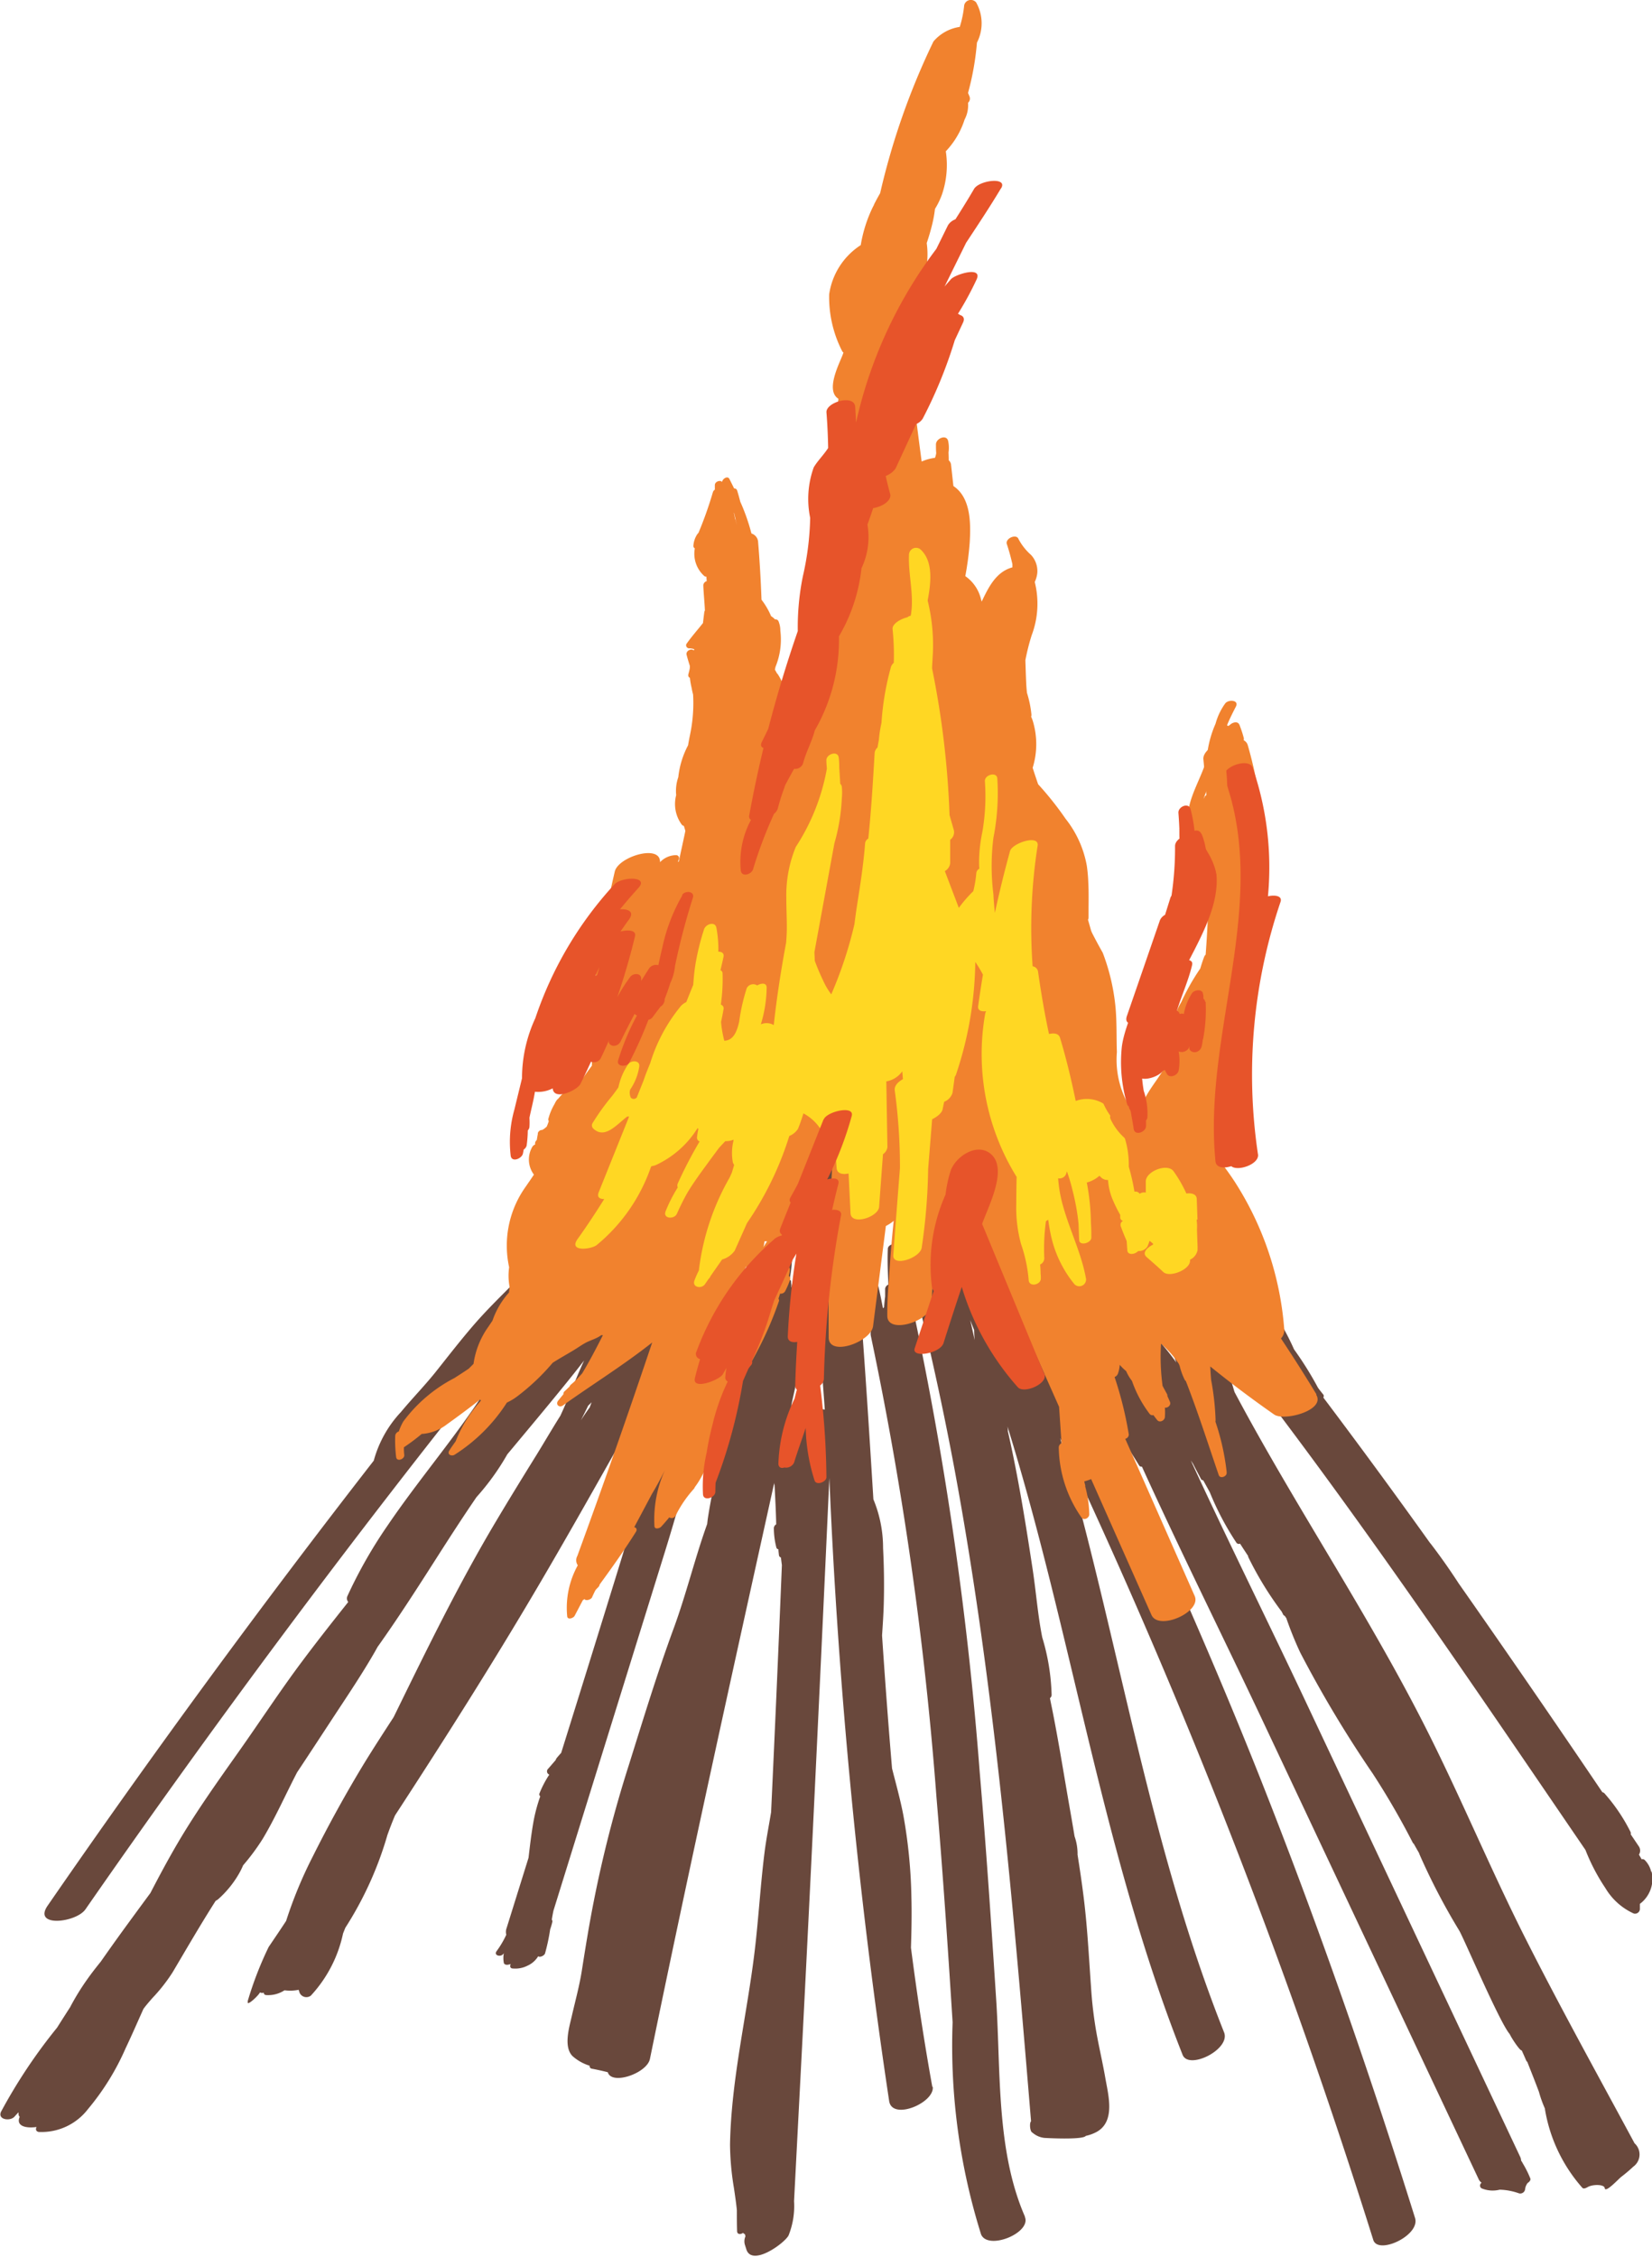<svg xmlns="http://www.w3.org/2000/svg" xmlns:xlink="http://www.w3.org/1999/xlink" width="37.207" height="50.819" viewBox="0 0 37.207 50.819">
  <defs>
    <clipPath id="clip-path">
      <rect id="長方形_3292" data-name="長方形 3292" width="37.207" height="50.819" fill="none"/>
    </clipPath>
  </defs>
  <g id="グループ_6228" data-name="グループ 6228" transform="translate(0 0)">
    <g id="グループ_6227" data-name="グループ 6227" transform="translate(0 0)" clip-path="url(#clip-path)">
      <path id="パス_14023" data-name="パス 14023" d="M196.324,236.3l-.006,0c-.823-1.527-1.665-3.045-2.447-4.594-.744-1.473-1.382-3-2.112-4.474-1.331-2.694-3.033-5.182-4.442-7.833a12.1,12.1,0,0,0-.678-1.793c-.047-.095-.2-.015-.173.079.094.294.2.585.307.875a.611.611,0,0,0-.267.015c-.219-.637-.513-1.25-.714-1.894-.032-.1-.2-.013-.173.08l.005.017c-.057,0-.126.062-.109.124.076.279.167.553.267.824a.077.077,0,0,0-.021.063c0,.007,0,.013,0,.02h0a4.827,4.827,0,0,0,.245.926c-.216-.309-.478-.584-.72-.872a2.764,2.764,0,0,0-.4-1.086.062.062,0,0,0-.047-.027l-.028-.084c-.035-.1-.2-.011-.172.082s.064.2.1.3c0,.041.01.082.016.123-.256-.728-.559-1.439-.878-2.143-.09-.217-.179-.435-.265-.654a.064.064,0,0,0-.057-.043c-.188-.4-.377-.8-.563-1.2-.045-.1-.207-.016-.174.077.247.7.437,1.459.741,2.154a.124.124,0,0,0-.088.05c-.113-.175-.231-.348-.357-.513-.055-.072-.2.012-.166.095s.061.169.093.254a.124.124,0,0,0-.067.028l-.051-.092c-.043-.08-.2.02-.164.1.045.11.093.218.142.326a.071.071,0,0,0-.007.062,8.77,8.77,0,0,0,.563,1.306c-.026-.023-.05-.048-.077-.07-.066-.054-.2.05-.145.124a6.759,6.759,0,0,1,.737,1.5,1.624,1.624,0,0,0,.035.274l-.054-.082c-.03-.045-.084-.034-.123,0-.033-.044-.066-.087-.1-.132a4.574,4.574,0,0,0-.3-.749c-.018-.034-.056-.036-.092-.022l-.356-.742c-.071-.183-.145-.364-.226-.543a.057.057,0,0,0-.046-.033q-.1-.208-.19-.418c-.122-.307-.249-.613-.386-.915l0,0h0l-.008-.019c-.037-.082-.2.008-.169.088.126.322.262.64.4.956q.131.329.257.66a.093.093,0,0,0-.022.07c0,.023.006.046.009.069-.055.007-.115.062-.1.117.016.074.035.148.055.221a.093.093,0,0,0-.028.006,7.012,7.012,0,0,0-.6-1.344c-.033-.054-.117-.033-.156.012q-.084-.184-.17-.367a.272.272,0,0,0-.213-.142,3.081,3.081,0,0,1-.044-.452c0-.063-.056-.075-.105-.057-.01-.032-.02-.064-.03-.1-.079-.291-.163-.58-.24-.871a.061.061,0,0,0-.08-.044c-.01-.022-.019-.044-.029-.065-.176-.453-.362-.9-.531-1.358a8.979,8.979,0,0,0-.294-1.3c-.021-.064-.083-.058-.128-.026,0-.015-.006-.029-.008-.044-.014-.1-.183-.036-.18.047s.006.146.009.22h-.005c-.011-.026-.023-.053-.033-.08-.034-.093-.176-.04-.18.045,0,.027,0,.054,0,.081-.025.008-.049.018-.074.028l-.01-.027c0-.056-.007-.112-.009-.167,0-.1-.181-.052-.183.031,0,0,0,.009,0,.013a.086.086,0,0,0-.034.061c0,.077,0,.154,0,.231a.308.308,0,0,0-.126.243,25.768,25.768,0,0,0,.883,4.521q.613,2.35,1.058,4.738c.578,3.122.956,6.278,1.261,9.438.168,1.738.313,3.478.458,5.219-.04.032-.027.236.031.255a.491.491,0,0,0,.27.119s.868.051.932-.046a.9.9,0,0,0,.244-.089c.429-.238.262-.83.195-1.217-.059-.341-.139-.678-.2-1.019a9.217,9.217,0,0,1-.121-1.018c-.049-.688-.083-1.374-.17-2.059-.039-.311-.085-.62-.134-.93a1.177,1.177,0,0,0-.067-.412q-.059-.356-.122-.712c-.122-.7-.234-1.4-.372-2.1-.02-.1-.041-.2-.061-.3a.1.1,0,0,0,.038-.068,4.853,4.853,0,0,0-.211-1.3c-.1-.5-.139-1.024-.216-1.533-.158-1.041-.325-2.081-.558-3.108l0-.019c0-.03-.005-.06-.009-.09,1.451,4.67,2.135,9.583,3.944,14.149.138.349,1.086-.124.934-.506-1.653-4.152-2.338-8.61-3.549-12.9.013-.006.027-.011.04-.017a.174.174,0,0,0,.027-.017,141.841,141.841,0,0,1,6.842,17.607c.105.346,1.065-.1.941-.494-1.046-3.345-2.2-6.653-3.491-9.912-1.112-2.8-2.34-5.546-3.611-8.274a.1.1,0,0,0,.088-.028c.263.426.539.844.8,1.269a.062.062,0,0,0,.063.027c.878,1.928,1.826,3.828,2.726,5.737l4.859,10.311a.187.187,0,0,0,.064.076.113.113,0,0,0-.021.025.07.07,0,0,0,.03.106.649.649,0,0,0,.4.027,1.394,1.394,0,0,1,.434.082.11.11,0,0,0,.138-.094.275.275,0,0,1,.06-.142c.033-.018.073-.063.057-.1a2.275,2.275,0,0,0-.166-.333.436.436,0,0,0-.041-.068.216.216,0,0,0-.02-.083l-4.854-10.3c-.844-1.791-1.733-3.576-2.565-5.384l.05.075c.057.115.119.228.178.341a.055.055,0,0,0,.051.031q.074.134.148.268a6.424,6.424,0,0,0,.6,1.138.067.067,0,0,0,.082.021c.06.094.121.186.182.279a.059.059,0,0,0,0,.017l.009.018h0a7.587,7.587,0,0,0,.748,1.219l.032.064a.051.051,0,0,0,.033.027l.038.054a7.9,7.9,0,0,0,.312.772,26.523,26.523,0,0,0,1.635,2.729,17.487,17.487,0,0,1,.9,1.553.061.061,0,0,0,.023.025c.04.072.081.144.123.216a.056.056,0,0,0,0,.009,14.5,14.5,0,0,0,.9,1.729c.1.162.907,2.065,1.138,2.333.056.117.238.384.271.368.034.075.068.151.1.226a.073.073,0,0,0,.025.031c.088.224.178.449.262.674a2.666,2.666,0,0,0,.135.378l0,.009a3.546,3.546,0,0,0,.846,1.779c.032.026.079,0,.108-.014.114-.073.385-.071.393.017.011.121.306-.2.371-.252a3.47,3.47,0,0,0,.273-.231.338.338,0,0,0,.021-.532m-14.967-18.562c.033.084.064.169.1.253,0,.076.006.152.012.227-.036-.16-.07-.32-.107-.48m1.731.5-.02-.036.008-.011a.125.125,0,0,0,.033-.007.129.129,0,0,0,.033-.022l.023.058c-.026,0-.051.01-.077.017m.423,2.513-.025.011q-.049-.17-.1-.339l.147.322a.085.085,0,0,0-.024.007" transform="translate(-159.513 -188.053)" fill="#69483c"/>
      <path id="パス_14024" data-name="パス 14024" d="M125.085,232.981c-.189-1.045-.347-2.093-.483-3.144.012-.378.02-.756.01-1.136a11.51,11.51,0,0,0-.182-1.85c-.068-.354-.165-.7-.254-1.051-.085-1-.158-1.995-.225-2.994.016-.244.033-.487.039-.731.011-.41.005-.825-.016-1.235a2.857,2.857,0,0,0-.218-1.1c-.175-2.826-.355-5.652-.68-8.462a.165.165,0,0,0-.132-.139c0-.008,0-.017,0-.025a.062.062,0,0,0-.021-.034,6.347,6.347,0,0,0-.018-.8.067.067,0,0,0-.085-.063q0-.076-.011-.152c-.017-.366-.042-.731-.088-1.1v0h0l0-.021c-.007-.056-.064-.056-.112-.032-.009-.029-.017-.058-.027-.086-.033-.1-.172-.026-.178.053q-.027.314-.036.631l0,.025a.1.1,0,0,0-.07.089c.008.237.008.476.019.713a.087.087,0,0,0-.036.07c0,.016,0,.033,0,.049q-.052-.2-.108-.408c-.029-.105-.193-.018-.175.075.008.041.014.082.021.123a1.032,1.032,0,0,0-.115-.193c-.058-.076-.185.01-.167.093a10.438,10.438,0,0,0,.373,1.331.265.265,0,0,0-.028.152q.147,1.153.26,2.309a.056.056,0,0,0-.028-.014c-.023-.085-.175-.036-.176.053a3.8,3.8,0,0,1-.087.634.113.113,0,0,0-.062.064c-.03.1-.056.2-.081.3h0c0-.038,0-.076-.006-.114v0h0c0-.007,0-.014,0-.021a.049.049,0,0,0-.035-.047,2.844,2.844,0,0,0,.034-.937c-.015-.094-.158-.033-.175.029q-.046.164-.088.328a.06.06,0,0,0-.028-.026c0-.01,0-.02,0-.03.011-.115-.152-.054-.177.013-.007.018-.012.036-.019.054a.134.134,0,0,0-.114.074q-.112.335-.2.676c0-.012,0-.024,0-.036a.082.082,0,0,0,0-.008c0-.081-.006-.163-.008-.244s-.124-.074-.165-.011a.1.1,0,0,0-.052.057,1.247,1.247,0,0,0-.03.4c-.008.142-.015.285-.02.428a3.268,3.268,0,0,0-.038.9c-.005.035-.011.071-.017.106-.017.117-.03.233-.042.35l-.053.207c-.134.521-.233,1.045-.325,1.574a11.739,11.739,0,0,0-.323,1.475c-.006.041-.01.083-.015.124-.277.773-.47,1.576-.753,2.347-.376,1.022-.692,2.065-1.017,3.1a27.613,27.613,0,0,0-.79,3.08c-.1.507-.182,1.016-.262,1.525-.055.35-.148.685-.227,1.03-.057.249-.192.69.017.9a1.036,1.036,0,0,0,.385.216c0,.008,0,.016,0,.024a.063.063,0,0,0,.042.042c.123.023.246.05.367.081.085.3.883.024.949-.3.889-4.333,1.845-8.654,2.8-12.974,0,.008,0,.016,0,.023a.074.074,0,0,0,.007.028c.015.3.031.59.037.885a.108.108,0,0,0-.053.08,1.771,1.771,0,0,0,.055.436.054.054,0,0,0,.048.046c0,.042.007.083.011.125a.064.064,0,0,0,.045.06c.007.057.014.114.022.171q-.113,2.782-.243,5.564c-.049.3-.107.591-.145.885-.093.731-.134,1.469-.22,2.2-.172,1.465-.534,2.916-.56,4.4a6.209,6.209,0,0,0,.088.979c.024.165.05.333.066.5,0,.156,0,.312.005.469,0,.08.082.079.135.04a.075.075,0,0,0,.042.029c0,.015.008.03.01.045a.062.062,0,0,0,0,.008.272.272,0,0,0-.009.193l.03.095c.124.4.86-.135.951-.311a1.778,1.778,0,0,0,.124-.773q.032-.618.064-1.236.06-1.155.12-2.311.121-2.356.235-4.711.194-4.012.376-8.025a131.176,131.176,0,0,0,1.348,14.036c.077.439,1.044.023.979-.339m-2.491-15.255c-.027-.148-.05-.3-.065-.447-.007-.1-.014-.193-.018-.289a.068.068,0,0,0-.034-.06c-.01-.168-.025-.336-.031-.5,0-.121-.164-.062-.182.026a3.327,3.327,0,0,0-.058.635.072.072,0,0,0-.01.038c.012.218.019.435.027.653a.916.916,0,0,0-.274.148,1.367,1.367,0,0,1-.044-.231l0-.074q.245-1.108.489-2.216s0,0,0-.007a.073.073,0,0,0,.009-.02,1.583,1.583,0,0,0,.028-.269c0-.023.006-.046.009-.07q.12,1.347.215,2.7a.442.442,0,0,0-.058-.01m.05-7.065-.012,0c-.03-.374-.07-.746-.078-1.121l0,.019c.021.354.053.708.086,1.061v.036" transform="translate(-104.085 -185.977)" fill="#69483c"/>
      <path id="パス_14025" data-name="パス 14025" d="M182.068,278.377c-.648-1.481-.544-3.277-.646-4.863-.112-1.722-.227-3.444-.374-5.163a78.424,78.424,0,0,0-1.452-10.179.2.2,0,0,0-.177-.147c-.015-.053-.032-.105-.05-.156-.038-.189-.069-.38-.106-.568a.059.059,0,0,0-.011-.024,4.1,4.1,0,0,0-.092-.744c-.023-.1-.177-.034-.18.047-.011.273,0,.541.012.81a.118.118,0,0,0-.073.093c0,.057,0,.115,0,.173q-.015.122-.024.245a.152.152,0,0,0-.025.023c-.043-.232-.092-.462-.151-.691a.058.058,0,0,0-.035-.042c-.011-.114-.019-.228-.021-.343s-.179-.062-.181.034a6.785,6.785,0,0,0,.054,1.011,3.685,3.685,0,0,0,.087.483.25.25,0,0,0-.025.171,79.161,79.161,0,0,1,1.477,10.379c.143,1.69.257,3.383.364,5.076a14.191,14.191,0,0,0,.642,4.778c.16.365,1.142-.04.984-.4" transform="translate(-158.984 -228.462)" fill="#69483c"/>
      <path id="パス_14026" data-name="パス 14026" d="M17.316,236.033c-.062.114-.121.231-.181.35a.411.411,0,0,0-.118-.024,1.77,1.77,0,0,0,.022-.19c.006-.1-.123-.065-.164-.016a.119.119,0,0,0-.062.062l-.014.047a.4.4,0,0,0-.051-.008,4.207,4.207,0,0,0,.143-.5l.026-.062c.047-.116-.132-.1-.173-.019l-.016.034-.029.04a.55.55,0,0,0-.037-.215c-.035-.086-.148-.045-.176.026-.073.189-.142.381-.2.576q-.058.138-.109.278h0a.473.473,0,0,0-.238.279l-.025.129c-.079.134-.156.271-.234.406-.2.339-.421.661-.625,1q-.108.176-.211.354h-.015l.021-.048a.137.137,0,0,0-.162-.18h0a.139.139,0,0,0-.007-.175.964.964,0,0,0,.067-.151c.1-.115.193-.229.291-.343a.2.2,0,0,0-.091-.349c.145-.191.29-.383.43-.577.06-.083-.054-.134-.119-.091a3.039,3.039,0,0,0-.531.452c.152-.224.307-.447.467-.666.069-.095-.069-.14-.136-.081a3.451,3.451,0,0,0-.684.959,7.957,7.957,0,0,0-1.528,1.5l-.293.349a.183.183,0,0,0-.1-.022.216.216,0,0,0-.046.009,3.683,3.683,0,0,0,.906-1.405c.025-.083-.07-.108-.128-.072l-.013.009c.043-.079.087-.158.127-.238.049-.1-.077-.15-.139-.075-.027.033-.053.067-.08.1a4.132,4.132,0,0,0,.213-.5c.033-.094-.1-.113-.148-.055-.185.214-.361.434-.533.658a.129.129,0,0,0-.145.038,7.358,7.358,0,0,1-.759.889,1.647,1.647,0,0,0-.14.144c-.3.3-.606.6-.885.921-.31.357-.6.734-.892,1.1-.243.3-.515.579-.763.878a2.588,2.588,0,0,0-.611,1.094h0q-3.811,4.9-7.343,10.018c-.348.5.64.388.85.085q4.4-6.342,9.225-12.372c.3-.3.622-.585.926-.884-.154.2-.3.4-.457.6-.357.461-.661.958-.994,1.435-.612.877-1.3,1.7-1.9,2.585a10.5,10.5,0,0,0-.9,1.582.126.126,0,0,0,.018.134c-.346.435-.69.871-1.023,1.316-.5.666-.953,1.361-1.433,2.04s-.966,1.359-1.388,2.078c-.215.367-.416.742-.612,1.12q-.328.444-.653.891-.235.325-.464.653c-.105.13-.208.261-.306.4a5.468,5.468,0,0,0-.386.629q-.148.228-.293.459a12.1,12.1,0,0,0-1.26,1.889c-.088.182.2.224.3.116.031-.035.062-.069.093-.1,0,.016,0,.033,0,.049a.1.1,0,0,0,.025.054c-.087.205.132.263.381.228-.026.045-.018.1.048.112a1.319,1.319,0,0,0,1.111-.517,5.631,5.631,0,0,0,.847-1.37c.139-.291.267-.588.4-.883.062-.086.134-.166.2-.243a3.844,3.844,0,0,0,.458-.583c.319-.539.633-1.082.97-1.61a.23.23,0,0,0,.06-.039,2.3,2.3,0,0,0,.458-.56,1.737,1.737,0,0,0,.1-.2,4.941,4.941,0,0,0,.44-.594c.289-.483.516-1,.776-1.5.34-.511.674-1.026,1.012-1.538.254-.385.506-.771.736-1.171l.065-.116c.451-.633.871-1.287,1.289-1.941.307-.481.616-.961.938-1.431a5.535,5.535,0,0,0,.694-.964c.426-.511.853-1.02,1.272-1.536.155-.191.309-.382.457-.576-.189.41-.344.838-.535,1.245-.182.288-.353.583-.531.872-.31.5-.621,1.005-.923,1.513-.849,1.426-1.573,2.916-2.3,4.4-.234.361-.469.721-.693,1.089q-.6.993-1.122,2.037a9.731,9.731,0,0,0-.607,1.464c-.131.2-.261.391-.393.586a7.953,7.953,0,0,0-.471,1.216v0l0,.021c-.024.109.242-.143.276-.214a.1.1,0,0,0,.085.006c0,.029.015.053.06.055a.675.675,0,0,0,.407-.108.96.96,0,0,0,.319-.011.734.734,0,0,0,.023.071A.167.167,0,0,0,7,254.7a2.953,2.953,0,0,0,.726-1.4l.051-.128,0,0a7.938,7.938,0,0,0,.949-2.092c.054-.149.111-.3.172-.441,1.135-1.742,2.25-3.5,3.3-5.293s2.047-3.609,3.077-5.409c-.375,1.695-.8,3.375-1.315,5.043q-.657,2.128-1.321,4.253c-.034.037-.068.076-.1.115a.1.1,0,0,0-.022.044c-.058.067-.115.134-.173.2a.078.078,0,0,0,.028.13,2.262,2.262,0,0,0-.22.419.057.057,0,0,0,.016.07,3.638,3.638,0,0,0-.164.635c-.042.248-.071.5-.1.748l-.494,1.584a.246.246,0,0,0-.007.15,2.155,2.155,0,0,1-.218.369c-.069.093.077.137.14.074.008-.008.014-.017.022-.025a.587.587,0,0,0,0,.213c.007.039.054.049.086.045a.392.392,0,0,0,.069-.016c-.022.045-.015.1.051.1a.6.6,0,0,0,.327-.063.539.539,0,0,0,.241-.212c.043.033.14-.017.155-.066a4.49,4.49,0,0,0,.115-.54c.018-.052.034-.105.047-.159a.071.071,0,0,0-.01-.062c.011-.067.023-.135.037-.2,0,0,0,0,0,0q1.256-4.045,2.513-8.09c.506-1.635.923-3.284,1.293-4.947a.692.692,0,0,0,.076-.343l.063-.29a.107.107,0,0,0,.1-.056,5.658,5.658,0,0,0,.29-.845q.062-.183.117-.369c.007-.021.014-.041.021-.062a8.151,8.151,0,0,0,.477-1.248.083.083,0,0,0,.014-.029,1.89,1.89,0,0,0,.047-.265.054.054,0,0,0-.017-.054,1.2,1.2,0,0,1,.032-.12c.035-.107-.123-.11-.164-.035M12.9,237.461q-.042.084-.088.166a.1.1,0,0,0-.06.026c.049-.064.1-.129.148-.192m.381,3.995-.007.007q-.1.138-.191.28.084-.164.164-.329.04-.037.078-.077c-.015.04-.031.079-.045.12m-1.166-2.894a.052.052,0,0,0,.018.046l-.021.023-.018.016a.086.086,0,0,0-.039.009l.061-.094m-.059.734c.069-.079.135-.161.2-.243a.088.088,0,0,0,.037,0c-.047.05-.093.1-.14.149-.032.033-.066.065-.1.1" transform="translate(0 -209.76)" fill="#69483c"/>
      <path id="パス_14027" data-name="パス 14027" d="M262.424,274.058a.55.55,0,0,0-.146-.262.067.067,0,0,0-.067-.014c-.021-.036-.041-.071-.062-.106a.169.169,0,0,0,0-.182l-.186-.276a.079.079,0,0,0-.006-.058,4.014,4.014,0,0,0-.583-.862.08.08,0,0,0-.048-.026q-1.6-2.367-3.238-4.705c-.2-.308-.412-.61-.635-.9,0,0,0,0-.007-.006q-1.182-1.655-2.406-3.279a.056.056,0,0,0,0-.066c-.041-.05-.081-.1-.119-.152a7.626,7.626,0,0,0-.54-.866l0,0a6.063,6.063,0,0,0-1.351-1.919c-.07-.056-.191.036-.15.117.145.29.3.579.455.865a.061.061,0,0,0,.01.039,5.562,5.562,0,0,1,.371.671c-.06.01-.118.071-.083.131h0c-.067-.029-.172.05-.134.122.022.041.045.081.068.121l-.052-.043a.1.1,0,0,0-.154.06.09.09,0,0,0-.026.1,2.747,2.747,0,0,0,.412.619.211.211,0,0,0,.029.22c2.51,3.305,4.829,6.744,7.168,10.169a4.438,4.438,0,0,0,.449.859,1.429,1.429,0,0,0,.639.573.11.11,0,0,0,.138-.093c0-.041,0-.083,0-.124a.7.7,0,0,0,.263-.725" transform="translate(-225.236 -231.912)" fill="#69483c"/>
      <path id="パス_14028" data-name="パス 14028" d="M102.133,31.4q-.387-.639-.8-1.26a.27.27,0,0,0,.075-.195,7.127,7.127,0,0,0-1.116-3.334c-.113-.173-.235-.341-.363-.5-.015-.139-.028-.278-.037-.418a25.471,25.471,0,0,0,.7-3.856,9.151,9.151,0,0,0-.006-5.055c-.1-.353-1.03-.008-1,.316a25.093,25.093,0,0,1,.051,4.4.127.127,0,0,0-.033.047c-.033.087-.062.176-.088.265a5.071,5.071,0,0,0-.429.758,1.478,1.478,0,0,0-.166,1.115c-.073.135-.149.269-.23.4-.229.372-.584.74-.56,1.193a.671.671,0,0,0-.374.32l-.057.166c-.036-.071-.07-.144-.105-.216-.019-.192-.049-.384-.076-.567s-.057-.364-.089-.545a11.148,11.148,0,0,0-.443-3.723A.092.092,0,0,0,97,20.667c0-.048,0-.1,0-.145,0-.214.006-.436-.006-.653a3.484,3.484,0,0,0-.034-.377,2.38,2.38,0,0,0-.478-1.055,7.223,7.223,0,0,0-.618-.777q-.064-.185-.123-.37a1.8,1.8,0,0,0,0-1.065c-.01-.029-.022-.058-.034-.086a.127.127,0,0,0,.006-.053,2.418,2.418,0,0,0-.1-.483c-.007-.063-.012-.126-.016-.19-.009-.182-.014-.363-.02-.545v0a4.911,4.911,0,0,1,.142-.563,2.011,2.011,0,0,0,.069-1.2.63.63,0,0,0,.058-.209.535.535,0,0,0-.142-.4,1.258,1.258,0,0,1-.282-.358c-.048-.126-.3-.013-.264.11a4.688,4.688,0,0,1,.127.458.091.091,0,0,0,0,.014c0,.019,0,.037,0,.056-.367.1-.535.442-.692.771l-.013-.042a.88.88,0,0,0-.356-.531,6.876,6.876,0,0,0,.1-.767c.024-.42.027-1-.368-1.262-.018-.16-.035-.319-.053-.479a.151.151,0,0,0-.052-.1q0-.088-.005-.177a.727.727,0,0,0-.008-.255c-.033-.164-.28-.061-.275.078,0,.064,0,.128.006.192a.465.465,0,0,1-.028.106,1.065,1.065,0,0,0-.3.083c-.072-.539-.141-1.079-.2-1.619-.071-.606-.124-1.214-.136-1.822a1.843,1.843,0,0,0,.45-1.478c.044-.131.084-.263.118-.4a2.837,2.837,0,0,0,.068-.37,1.7,1.7,0,0,0,.161-.335,2.059,2.059,0,0,0,.083-.962,1.86,1.86,0,0,0,.423-.715.68.68,0,0,0,.077-.377.127.127,0,0,0,.036-.136c-.009-.024-.019-.048-.03-.071l-.005-.017a6.194,6.194,0,0,0,.2-1.131.953.953,0,0,0-.018-.905.154.154,0,0,0-.269.062,2.363,2.363,0,0,1-.1.489.962.962,0,0,0-.592.327A16.171,16.171,0,0,0,92.306,4.35q-.073.127-.14.259l0,.007-.02.037a3.116,3.116,0,0,0-.277.867l-.011.007a1.59,1.59,0,0,0-.7,1.1,2.667,2.667,0,0,0,.29,1.275.085.085,0,0,0,.032.037c-.008.022-.016.045-.025.068-.089.222-.378.793-.089.973q-.161,1.492-.181,2.995c-.2,1.279-.432,2.554-.674,3.826a2.726,2.726,0,0,0-.33-.229A1.607,1.607,0,0,0,90,15.181a.059.059,0,0,0-.015-.014l-.048-.085c0-.022.009-.043.012-.065a1.619,1.619,0,0,0,.109-.816.544.544,0,0,0-.04-.208.069.069,0,0,0-.079-.044.41.41,0,0,0-.089-.074,1.671,1.671,0,0,0-.216-.37c-.016-.431-.04-.862-.076-1.292a.215.215,0,0,0-.151-.2,4.458,4.458,0,0,0-.251-.715c-.022-.086-.045-.171-.072-.255A.061.061,0,0,0,89.018,11q-.054-.109-.108-.216c-.038-.075-.154-.007-.163.069-.045-.052-.167-.006-.164.074,0,.032,0,.064,0,.1a.1.1,0,0,0-.045.06,8.681,8.681,0,0,1-.323.911c-.008.009-.016.018-.024.027a.53.53,0,0,0-.091.266.058.058,0,0,0,.032.057.672.672,0,0,0,.213.623.064.064,0,0,0,.049.015q0,.048.007.1a.105.105,0,0,0-.078.093c.007.188.028.379.036.569a.088.088,0,0,0-.013.034c-.011.082-.021.165-.03.248-.124.157-.258.307-.373.471A.069.069,0,0,0,88,14.6a.382.382,0,0,1,.118.019l-.005.026L88.1,14.64c-.066-.04-.174.024-.153.106s.047.167.073.25c0,.024,0,.048-.005.073s-.018.076-.028.114.006.071.034.08a1.779,1.779,0,0,0,.038.223c.009.052.02.1.034.154a3.47,3.47,0,0,1-.056.843c-.02.1-.041.2-.057.3a1.978,1.978,0,0,0-.22.717.953.953,0,0,0-.048.406.782.782,0,0,0,.128.666.074.074,0,0,0,.045.026c.012.037.023.075.034.113-.047.229-.1.458-.146.686l-.024.014c.008-.021.016-.042.025-.064a.067.067,0,0,0-.059-.09.5.5,0,0,0-.367.159c.016-.415-.94-.126-1.019.211-.134.574-.252,1.164-.335,1.76a3.738,3.738,0,0,0-.107,1.064c-.013.214-.02.428-.02.641a7.627,7.627,0,0,0-.053.906c-.093.123-.182.25-.268.378a.118.118,0,0,0-.119.039l-.055.057a1.029,1.029,0,0,0-.316.27.122.122,0,0,0-.029.026.457.457,0,0,0-.054.093,1.292,1.292,0,0,0-.139.331.055.055,0,0,0,.009.053v0a1.034,1.034,0,0,1-.047.125.462.462,0,0,1-.1.075.1.1,0,0,0-.1.072c0,.007,0,.014,0,.021h0v0c-.009.045-.016.09-.024.135a.1.1,0,0,0-.036.1.126.126,0,0,0-.071.065.567.567,0,0,0,.043.613c-.058.089-.12.176-.178.262a2.281,2.281,0,0,0-.38,1.824,1.369,1.369,0,0,0,.011.447q-.007.062-.015.123a1.837,1.837,0,0,0-.372.634c-.03.044-.06.087-.089.132a1.878,1.878,0,0,0-.337.839c-.035.036-.071.071-.106.107-.108.074-.218.144-.323.212a3.345,3.345,0,0,0-1.154.981,1.228,1.228,0,0,0-.1.223.113.113,0,0,0-.081.1,3.058,3.058,0,0,0,.022.483c.021.106.194.039.182-.056a1.152,1.152,0,0,1-.008-.171,4.517,4.517,0,0,0,.4-.3,1.038,1.038,0,0,0,.569-.217q.381-.272.75-.56a.181.181,0,0,0,.015.028,2.965,2.965,0,0,0-.569.915c-.049.069-.1.138-.143.209-.055.087.046.133.116.095A3.847,3.847,0,0,0,83.9,31.584a1.284,1.284,0,0,0,.213-.125,4.966,4.966,0,0,0,.819-.772c.157-.1.316-.188.473-.283.088-.053.173-.114.262-.163s.2-.082.291-.132a.676.676,0,0,0,.067-.043l.037,0c-.148.291-.3.584-.467.861q-.071.08-.146.157c-.035.032-.07.064-.106.094a.11.11,0,0,0-.032.045c-.037.036-.074.072-.112.107a.074.074,0,0,0-.026.066c-.041.048-.081.1-.119.145-.065.083.021.169.108.108.666-.476,1.367-.909,2.01-1.418q-.811,2.414-1.686,4.807a.2.2,0,0,0,.01.211,1.973,1.973,0,0,0-.238,1.151c.011.085.141.036.166-.012l.187-.356a.119.119,0,0,0,.035-.023c.029.048.148.014.172-.041s.041-.089.062-.133.053-.068.083-.1a.1.1,0,0,0,.025-.053c.283-.388.562-.779.817-1.186.036-.057.006-.1-.038-.105q.2-.373.4-.751c.106-.174.2-.352.291-.534a2.686,2.686,0,0,0-.235,1.267c.011.075.119.042.151.007.063-.069.124-.139.183-.211a.1.1,0,0,0,.143-.039,2.641,2.641,0,0,1,.408-.6.1.1,0,0,0,.023-.04,1.859,1.859,0,0,0,.159-.251c.191-.362.339-.751.5-1.129s.311-.758.454-1.142l.008-.017c.113-.2.223-.4.326-.6a7.792,7.792,0,0,0,.445-1.042.061.061,0,0,0-.007-.064c.013-.038.025-.076.037-.114a.114.114,0,0,0,.111-.05,1.8,1.8,0,0,0,.114-.266.065.065,0,0,0-.027-.077c0-.007,0-.013,0-.02a.492.492,0,0,0,.021-.129.064.064,0,0,0-.02-.053,4.969,4.969,0,0,0-.114-.694.513.513,0,0,0,.311-.319l.192-1.253a1.154,1.154,0,0,0,.614-.377c-.112,1.4-.114,2.819-.108,4.223,0,.451.959.1,1-.255l.288-2.253a.9.9,0,0,0,.176-.116q-.069.667-.108,1.338c-.024.264-.037.53-.036.8,0,.436.991.114,1-.259.009-.28.023-.56.04-.839a7.9,7.9,0,0,1,.175-1.051.815.815,0,0,0,.385-.285c.049-.109.093-.218.132-.328l2.137,4.812q.028.41.055.82a.108.108,0,0,0-.062.091,2.819,2.819,0,0,0,.51,1.579c.054.081.179.015.177-.071a2.559,2.559,0,0,0-.092-.628.057.057,0,0,0,0-.028c-.008-.028-.015-.056-.02-.084a1.037,1.037,0,0,0,.154-.052l1.359,3.06c.161.362,1.133-.065.973-.428L97.826,32.4a.1.1,0,0,0,.08-.1,8.281,8.281,0,0,0-.32-1.291.136.136,0,0,0,.073-.07.7.7,0,0,0,.043-.205,1.17,1.17,0,0,0,.145.142,1,1,0,0,0,.131.221,2.654,2.654,0,0,0,.4.745.077.077,0,0,0,.082.024c.028.038.057.076.087.113.053.066.166.011.172-.067a1.486,1.486,0,0,0,0-.213c.067.01.143-.059.115-.128-.018-.046-.039-.09-.059-.135a.071.071,0,0,0-.008-.043q-.05-.091-.1-.184a4.9,4.9,0,0,1-.035-.951l0,0a2.251,2.251,0,0,1,.4.453l.019.044a1.483,1.483,0,0,0,.115.317.059.059,0,0,0,.024.025c.273.7.5,1.413.742,2.12.031.091.187.033.178-.053,0-.007,0-.014,0-.021h0a5.376,5.376,0,0,0-.254-1.133.066.066,0,0,0,.005-.024,5.844,5.844,0,0,0-.1-.908c-.009-.1-.015-.2-.02-.307q.7.567,1.44,1.083c.222.154,1.161-.092.946-.447M89.761,27.95c-.028.044-.056.088-.083.133a.959.959,0,0,0,.023-.13l.061,0m-.19,1.466c-.011.031-.025.061-.038.091l-.024.045A18.977,18.977,0,0,0,88.3,31.137c.335-.82.639-1.653.92-2.494a.089.089,0,0,0,.023-.029l.047-.1c0,.006,0,.012,0,.018a.065.065,0,0,0,.059.065c0,.019-.006.038-.009.057-.012.1.134.064.168.013l.007-.01a.051.051,0,0,0,.016.014c-.01.136-.008.272-.02.409-.007.086.117.074.154.027l0,0a2.488,2.488,0,0,1-.1.313m-.526-17.732q-.011-.063-.025-.125l0-.022c.037.156.071.312.107.468h0q-.032-.149-.071-.3a.063.063,0,0,0-.013-.024M89.8,28.522a.1.1,0,0,0-.059-.036.153.153,0,0,0-.017-.054.052.052,0,0,0-.046-.029l.072-.121a.573.573,0,0,1,.08.291.209.209,0,0,0-.03-.051m.195-.145a.66.66,0,0,0-.052-.15.462.462,0,0,0-.083-.128q.05-.082.1-.163c.028.135.059.273.081.411a.134.134,0,0,0-.049.03m.311-11.5a.948.948,0,0,1-.34-.312l.041.026a1.2,1.2,0,0,0,.3.262l0,.023" transform="translate(-72.483 0)" fill="#f1822e"/>
      <path id="パス_14029" data-name="パス 14029" d="M132.723,128.02q-.008-.228-.016-.457c0-.112-.11-.145-.234-.129a2.969,2.969,0,0,0-.288-.5c-.139-.192-.624,0-.626.226,0,.085,0,.169,0,.253a.18.18,0,0,0-.138.027.112.112,0,0,0-.117-.047,4.962,4.962,0,0,0-.128-.562.149.149,0,0,0,0-.016,2.022,2.022,0,0,0-.478-1.337.717.717,0,0,0-.717-.128c-.1-.48-.212-.956-.355-1.426-.029-.093-.132-.108-.247-.081-.1-.465-.179-.932-.246-1.4a.143.143,0,0,0-.123-.125,12.024,12.024,0,0,1,.113-2.717c.04-.257-.571-.06-.622.123q-.19.691-.341,1.39c-.014-.138-.027-.277-.033-.416a5.128,5.128,0,0,1,0-1.273,5.2,5.2,0,0,0,.088-1.336c-.009-.159-.288-.087-.28.06a4.719,4.719,0,0,1-.058,1.15,3.348,3.348,0,0,0-.073.632c0,.063,0,.126.006.189a.125.125,0,0,0-.068.095,2.51,2.51,0,0,1-.068.411,2.948,2.948,0,0,0-.326.376l-.315-.828a.234.234,0,0,0,.12-.173c0-.177,0-.355,0-.532a.212.212,0,0,0,.086-.206l-.1-.351a20.008,20.008,0,0,0-.393-3.3c0-.078.008-.155.011-.231a4.19,4.19,0,0,0-.111-1.3c.072-.38.137-.884-.165-1.154a.159.159,0,0,0-.255.115c-.021.437.109.873.05,1.309,0,.025-.009.049-.013.073a.157.157,0,0,0-.062.025l-.01.009c-.171.042-.347.154-.335.268a5.608,5.608,0,0,1,.027.758.211.211,0,0,0-.063.09l-.014.053h0a6.172,6.172,0,0,0-.2,1.209,2.841,2.841,0,0,0-.059.386c-.011.056-.021.112-.03.168a.194.194,0,0,0-.065.123c-.037.636-.076,1.284-.143,1.929a.142.142,0,0,0-.072.106c-.036.477-.111.949-.185,1.421-.02.132-.038.264-.055.4a9.136,9.136,0,0,1-.522,1.58,1.526,1.526,0,0,1-.178-.3,4.816,4.816,0,0,1-.194-.458c0-.062-.005-.124-.007-.186a.08.08,0,0,0,0-.009l.45-2.449a4.331,4.331,0,0,0,.167-1.015,1.258,1.258,0,0,0,0-.255.1.1,0,0,0-.036-.068c-.006-.123-.014-.246-.022-.37a1.511,1.511,0,0,0-.012-.224c-.022-.162-.284-.076-.278.067,0,.062.007.124.011.186a4.749,4.749,0,0,1-.7,1.762,2.858,2.858,0,0,0-.213,1.161c0,.222.012.445.011.667,0,.11-.007.219-.016.328-.114.616-.211,1.233-.278,1.855a.321.321,0,0,0-.291-.016,2.95,2.95,0,0,0,.131-.827c0-.119-.13-.1-.213-.049a.164.164,0,0,0-.235.06,4.315,4.315,0,0,0-.171.756c-.046.2-.119.422-.335.429a2.437,2.437,0,0,1-.073-.423c.019-.092.039-.185.054-.278a.09.09,0,0,0-.059-.113,4.043,4.043,0,0,0,.039-.7.079.079,0,0,0-.047-.074q.035-.148.068-.3c.019-.085-.045-.12-.116-.116a2.606,2.606,0,0,0-.044-.539c-.031-.157-.24-.081-.277.031a5.375,5.375,0,0,0-.193.78c-.027.158-.04.316-.052.475-.053.128-.105.257-.156.386a.462.462,0,0,0-.114.08,3.744,3.744,0,0,0-.7,1.3c-.044.107-.1.241-.15.391l-.153.382a.2.2,0,0,1-.033.021.087.087,0,0,1-.1-.022.264.264,0,0,1-.015-.179,1.244,1.244,0,0,0,.206-.522c.018-.144-.179-.144-.246-.056a1.44,1.44,0,0,0-.224.525c-.045.067-.093.131-.141.194a5.116,5.116,0,0,0-.444.617.1.1,0,0,0,.017.116c.261.251.528-.088.766-.268h.043q-.341.849-.683,1.7c-.047.116.019.158.123.157-.192.305-.39.607-.6.9s.291.236.426.14a3.946,3.946,0,0,0,1.224-1.757l.01-.021c.029-.006.058-.012.09-.022a2.183,2.183,0,0,0,.952-.837.092.092,0,0,0,.018.017c-.012.058-.023.116-.029.175a.09.09,0,0,0,.057.108,9.612,9.612,0,0,0-.493.949.116.116,0,0,0,0,.087l-.017.028a3.334,3.334,0,0,0-.256.509c-.067.171.2.187.256.052q.107-.243.237-.474c.149-.247.323-.479.493-.713l.21-.284c.048-.055.1-.109.149-.161a.432.432,0,0,0,.183-.032v.027a1.149,1.149,0,0,0-.017.462.157.157,0,0,0,.033.078l-.051.172c-.018.038-.034.077-.052.115a5.5,5.5,0,0,0-.692,2.09,2.157,2.157,0,0,0-.1.228c-.055.154.161.193.237.082l.082-.119a.161.161,0,0,0,.044-.064l.261-.374a.518.518,0,0,0,.284-.2l.277-.621a7.267,7.267,0,0,0,.952-1.96.429.429,0,0,0,.194-.158c.048-.116.088-.233.124-.351a1.061,1.061,0,0,1,.367.325.267.267,0,0,0,.32.057l.017.051q.013.4.044.8c.01.123.134.15.269.121l.044.893c.014.286.627.089.644-.143q.043-.593.087-1.185a.227.227,0,0,0,.1-.16q-.013-.74-.025-1.479a.554.554,0,0,0,.359-.227l.015.176c-.112.062-.2.154-.184.256a12.67,12.67,0,0,1,.117,1.749q-.077.978-.15,1.957c-.02.276.6.067.639-.162a13.117,13.117,0,0,0,.146-1.776q.045-.561.09-1.121c.117-.057.219-.142.236-.225.011-.056.023-.112.035-.168a.321.321,0,0,0,.188-.2l.05-.363a.157.157,0,0,0,.027-.045,8.233,8.233,0,0,0,.436-2.541,3.029,3.029,0,0,1,.172.285q-.058.353-.108.708c-.014.1.071.129.181.116a.172.172,0,0,0-.022.055,5.25,5.25,0,0,0,.708,3.677c-.006.217-.007.435-.009.652a3.111,3.111,0,0,0,.107.855,3.3,3.3,0,0,1,.173.812c.007.171.275.114.274-.031,0-.037,0-.073-.005-.109,0-.069-.006-.138-.01-.207a.156.156,0,0,0,.093-.141,4.6,4.6,0,0,1,.037-.833.613.613,0,0,0,.051-.036c.015.113.034.226.058.338a2.6,2.6,0,0,0,.535,1.118.153.153,0,0,0,.26-.119c-.1-.569-.369-1.1-.521-1.652a3,3,0,0,1-.108-.616.16.16,0,0,0,.178-.094c.007-.021.013-.041.02-.062a4.356,4.356,0,0,1,.133.455,4.909,4.909,0,0,1,.128.721c.005.123.009.245.014.367.005.145.272.074.274-.051,0-.107,0-.215-.009-.322a5.1,5.1,0,0,0-.093-.919.7.7,0,0,0,.285-.152c.018.017.034.034.053.051a.218.218,0,0,0,.141.044,1.338,1.338,0,0,0,.113.462,3.022,3.022,0,0,0,.161.323c0,.02,0,.04,0,.059a.078.078,0,0,0,.063.076.1.1,0,0,0-.05.124l.011.029h0l0,0c.036.1.077.2.121.3l.015.211c.009.118.176.093.245.015a.224.224,0,0,0,.207-.1,1.228,1.228,0,0,0,.049-.129l.075.06.006.023c-.149.075-.25.192-.15.28.127.112.255.223.379.34.143.135.636-.063.6-.278a.3.3,0,0,0,.171-.217c0-.018,0-.036,0-.054a.134.134,0,0,0,0-.024q-.007-.192-.013-.384a1.156,1.156,0,0,0-.008-.222" transform="translate(-105.753 -100.558)" fill="#ffd723"/>
      <path id="パス_14030" data-name="パス 14030" d="M158.422,37.447c.158-.264-.5-.182-.612.018-.132.226-.272.452-.418.681a.329.329,0,0,0-.167.133l-.262.532a10.138,10.138,0,0,0-1.809,3.913c-.006-.12-.011-.239-.02-.359-.021-.286-.664-.1-.646.13.021.266.033.532.038.8-.1.157-.248.3-.326.44a2.1,2.1,0,0,0-.079,1.133,6.409,6.409,0,0,1-.165,1.318,5.777,5.777,0,0,0-.114,1.232q-.377,1.088-.665,2.2c-.045.094-.09.188-.138.281s-.022.129.03.152q-.181.754-.321,1.519a.092.092,0,0,0,.04.1,1.99,1.99,0,0,0-.229,1.146c.029.155.246.076.277-.038a9.752,9.752,0,0,1,.471-1.245.246.246,0,0,0,.084-.117c.03-.113.062-.225.1-.336.023-.064.047-.129.068-.194.065-.122.132-.244.2-.366a.188.188,0,0,0,.2-.116c.066-.261.2-.492.266-.749a4.077,4.077,0,0,0,.544-2.118A3.835,3.835,0,0,0,155.277,46l.012-.023a1.646,1.646,0,0,0,.122-.956c.044-.124.088-.247.129-.372.2-.029.427-.17.382-.324-.039-.134-.07-.266-.1-.4a.477.477,0,0,0,.222-.167l.462-1a.329.329,0,0,0,.15-.124,10.337,10.337,0,0,0,.722-1.766l.187-.4c.044-.095,0-.148-.073-.169a.125.125,0,0,0-.043-.025,7.175,7.175,0,0,0,.419-.771c.146-.314-.48-.117-.575-.01-.049.056-.1.112-.146.168l.486-.987c.274-.415.544-.822.783-1.222" transform="translate(-135.874 -33.207)" fill="#e7542a"/>
      <path id="パス_14031" data-name="パス 14031" d="M233.924,171.994c-.125-.186-.64-.049-.639.188a7.279,7.279,0,0,1-.08,1.115.183.183,0,0,0-.026.05l-.119.381a.256.256,0,0,0-.116.123q-.371,1.077-.743,2.153c-.04.115.009.165.092.177-.033.1-.065.207-.1.311-.028.088.049.123.159.121a1.82,1.82,0,0,0,.07.708c.072.235.71.01.634-.236-.543-1.757,2.021-3.375.865-5.092" transform="translate(-206.82 -153.127)" fill="#e7542a"/>
      <path id="パス_14032" data-name="パス 14032" d="M109.07,181.509a4,4,0,0,0-.452,1.176c-.033.134-.062.269-.09.4a.2.2,0,0,0-.2.059c-.065.1-.127.2-.187.294,0-.013,0-.026,0-.04.007-.144-.18-.139-.248-.048a3.918,3.918,0,0,0-.291.457l0,0q.232-.676.4-1.373c.033-.135-.148-.155-.327-.107.061-.09.124-.18.189-.268.134-.18-.017-.245-.2-.232q.2-.245.41-.476c.26-.28-.379-.258-.537-.085a8.382,8.382,0,0,0-1.78,3.012,3.212,3.212,0,0,0-.3,1.352c-.056.233-.114.466-.17.7a2.667,2.667,0,0,0-.085,1.047c.026.159.25.062.275-.048.007-.031.012-.062.019-.094a.146.146,0,0,0,.065-.088,2.639,2.639,0,0,0,.026-.332s0-.006,0-.009a.132.132,0,0,0,.038-.091,1.44,1.44,0,0,0,0-.177c0-.007,0-.015,0-.022.041-.194.092-.386.123-.582a.7.7,0,0,0,.4-.076c.022.288.551.047.625-.1.082-.165.161-.331.238-.5a.176.176,0,0,0,.22-.078c.065-.135.127-.272.188-.41l-.005.018c-.018.064.049.109.1.113a.173.173,0,0,0,.164-.1c.1-.208.207-.415.315-.621a.111.111,0,0,0,.053.037,5.5,5.5,0,0,0-.426,1.019c-.031.141.192.14.248.05a9.479,9.479,0,0,0,.436-.971.157.157,0,0,0,.091-.055c.06-.082.122-.162.183-.243a.191.191,0,0,0,.092-.172c.048-.118.089-.238.127-.359a1.142,1.142,0,0,0,.106-.384,15.261,15.261,0,0,1,.4-1.528c.057-.157-.172-.179-.242-.069m-1.914,1.806-.038.012q.044-.1.091-.19c-.017.059-.035.119-.053.178" transform="translate(-93.7 -161.35)" fill="#e7542a"/>
      <path id="パス_14033" data-name="パス 14033" d="M251.451,160.337a6.908,6.908,0,0,0-.344-2.9c-.087-.237-.724-.009-.637.228,1.034,2.817-.489,5.76-.2,8.64.015.146.191.16.355.107.15.127.653-.052.6-.278a12.116,12.116,0,0,1,.513-5.684c.032-.124-.122-.151-.287-.116" transform="translate(-222.894 -140.151)" fill="#e7542a"/>
      <path id="パス_14034" data-name="パス 14034" d="M146.074,229.059q-.288.723-.576,1.447c-.052.1-.107.2-.164.3-.033.056-.029.1,0,.123-.077.191-.153.382-.23.573-.031.076-.011.125.036.153l-.011.019a.436.436,0,0,0-.141.061,6.169,6.169,0,0,0-1.773,2.545.12.12,0,0,0,.079.177c-.043.141-.083.283-.117.427-.067.282.554.044.628-.085l.083-.146a1.846,1.846,0,0,0-.027.208.1.1,0,0,0,.055.1,4.777,4.777,0,0,0-.341.964c-.053.208-.1.419-.132.631a3.384,3.384,0,0,0-.084.946c.011.163.278.081.279-.061q0-.1.005-.2a11.56,11.56,0,0,0,.617-2.291c.041-.095.083-.189.125-.283.017-.022.032-.044.049-.065a.1.1,0,0,0,.028-.107l.032-.072a7.73,7.73,0,0,0,.374-.987c.03-.1.059-.193.09-.29q.209-.45.412-.9a.144.144,0,0,0,.01-.03l.083-.136a15.958,15.958,0,0,0-.194,1.86c-.005.119.093.149.213.129q-.033.491-.046.983a.117.117,0,0,0,.038.093q-.028.1-.052.2a3.606,3.606,0,0,0-.365,1.475c.008.083.071.1.135.077a.2.2,0,0,0,.219-.111c.079-.259.174-.517.261-.778a4.182,4.182,0,0,0,.2,1.182c.041.12.263.034.267-.071a17.424,17.424,0,0,0-.141-2.068.209.209,0,0,0,.084-.146,22.593,22.593,0,0,1,.386-3.684c.02-.1-.077-.138-.2-.125.043-.193.088-.387.139-.579.036-.139-.1-.148-.25-.107a7.656,7.656,0,0,0,.552-1.429c.068-.247-.559-.1-.629.075" transform="translate(-127.526 -203.851)" fill="#e7542a"/>
      <path id="パス_14035" data-name="パス 14035" d="M191.453,242.027l-1.4-3.38c.126-.373.605-1.255.182-1.587-.316-.248-.788.081-.893.394a2.917,2.917,0,0,0-.113.531,3.89,3.89,0,0,0-.306,2.081.156.156,0,0,0,.039.089q-.215.646-.428,1.291c-.076.23.573.12.649-.115q.2-.633.411-1.266a6,6,0,0,0,1.262,2.258c.139.156.687-.077.6-.3" transform="translate(-167.933 -211.085)" fill="#e7542a"/>
      <path id="パス_14036" data-name="パス 14036" d="M221.571,190.571a2.06,2.06,0,0,1-.69-1.716c-.012-.333,0-.667-.03-1a4.682,4.682,0,0,0-.289-1.238,11.178,11.178,0,0,1-.561-1.132c-.038-.143-.306-.033-.266.114a6.685,6.685,0,0,0,.522,1.039,4.032,4.032,0,0,1,.309,1.206c.056.477.017.965.063,1.442-.077,0-.172.063-.176.131a1.494,1.494,0,0,0,.28.87.109.109,0,0,0,.007.079,1.317,1.317,0,0,0,.333.439.171.171,0,0,0,.233-.064c.025.011.049.023.076.033.1.039.319-.111.19-.2" transform="translate(-195.726 -165.163)" fill="#f1822e"/>
      <path id="パス_14037" data-name="パス 14037" d="M246.129,145.361a.1.1,0,0,0,.015-.082,2.437,2.437,0,0,0-.086-.264c0-.01-.007-.019-.011-.029-.037-.09-.156-.059-.22.007a.191.191,0,0,0-.031.02.09.09,0,0,0-.026-.012c0-.011.005-.022.008-.032.058-.136.124-.268.189-.393.078-.152-.171-.168-.242-.069a1.409,1.409,0,0,0-.216.454,2.44,2.44,0,0,0-.2.8c-.157.56-.613,1.126-.338,1.709a.094.094,0,0,0,.1.051,1.437,1.437,0,0,0,.024.144c.018.077.1.091.166.068l.084.146a1.506,1.506,0,0,1,.193.513,3.209,3.209,0,0,1-.006,1.127c-.031.167.25.126.275-.016a3.517,3.517,0,0,0,.01-1.16,1.6,1.6,0,0,0-.172-.522,2.5,2.5,0,0,1-.268-.531.1.1,0,0,0-.011-.021v-.032c.041-.18.081-.361.132-.54a2.111,2.111,0,0,1-.051.425c-.039.166.243.149.276.008a4.424,4.424,0,0,0,.006-1.288c-.007-.108-.013-.218-.013-.329.013.026.026.051.038.078.03.07.1.069.162.036.08.076.274-.015.244-.137-.01-.042-.02-.085-.029-.128m-.871,1.255-.02.034c.023-.068.048-.134.074-.2.05-.127.107-.252.159-.379.014.18.028.36.027.538-.033-.086-.182-.089-.24,0" transform="translate(-218.132 -128.664)" fill="#f1822e"/>
      <path id="パス_14038" data-name="パス 14038" d="M232.961,198.863a.1.1,0,0,0-.039-.07c0-.036,0-.072-.009-.107-.015-.123-.2-.09-.249-.015a1.307,1.307,0,0,0-.184.468.121.121,0,0,0-.094,0,.1.1,0,0,0-.062-.074c.111-.353.267-.7.343-1.03.034-.147-.186-.132-.247-.053a2.771,2.771,0,0,0-.525,1.091,1.884,1.884,0,0,0-.012-.262c-.011-.087-.113-.1-.187-.074a1.941,1.941,0,0,0,.046-.222c.023-.17-.256-.147-.276,0-.063.466-.313.88-.38,1.347a3.318,3.318,0,0,0,.114,1.295.109.109,0,0,0,.045.067v.008a.086.086,0,0,0,.023.059c.005.014.012.028.017.042.022.131.047.263.067.394.025.165.278.071.278-.069,0-.041,0-.082,0-.124a.117.117,0,0,0,.03-.067,1.584,1.584,0,0,0-.083-.6,3.825,3.825,0,0,1,.041-1.457,1.244,1.244,0,0,0,.27.975.139.139,0,0,0,.165.013c.014.029.029.058.045.086.066.115.244.035.266-.072a1.212,1.212,0,0,0,0-.43.192.192,0,0,0,.232-.082c0-.012.008-.024.011-.036,0,.007,0,.015,0,.022-.018.071.061.115.12.113a.17.17,0,0,0,.155-.131,1.136,1.136,0,0,0,.026-.153.1.1,0,0,0,.011-.036,3.54,3.54,0,0,0,.053-.813" transform="translate(-205.818 -176.304)" fill="#e7542a"/>
      <path id="パス_14039" data-name="パス 14039" d="M239.051,166.691a.119.119,0,0,0-.155-.073,3.4,3.4,0,0,0-.089-.488c-.042-.16-.284-.058-.274.083.009.119.016.237.021.356a.091.091,0,0,0,0,.026c0,.01,0,.021,0,.031h0v0c0,.086,0,.172.009.257q.013.354.025.708a.081.081,0,0,0,.028.063,12.842,12.842,0,0,1-.254,1.364c-.132.283-.231.584-.353.87-.071.167.193.209.251.072.049-.116.094-.236.139-.355a.183.183,0,0,0,.125-.095,5.28,5.28,0,0,0,.383-.926c.038-.118-.064-.159-.153-.133a8.5,8.5,0,0,0,.15-.974.181.181,0,0,0,.177-.051.138.138,0,0,0,.089-.109,1.594,1.594,0,0,0-.115-.631" transform="translate(-211.992 -147.908)" fill="#e7542a"/>
    </g>
  </g>
</svg>
